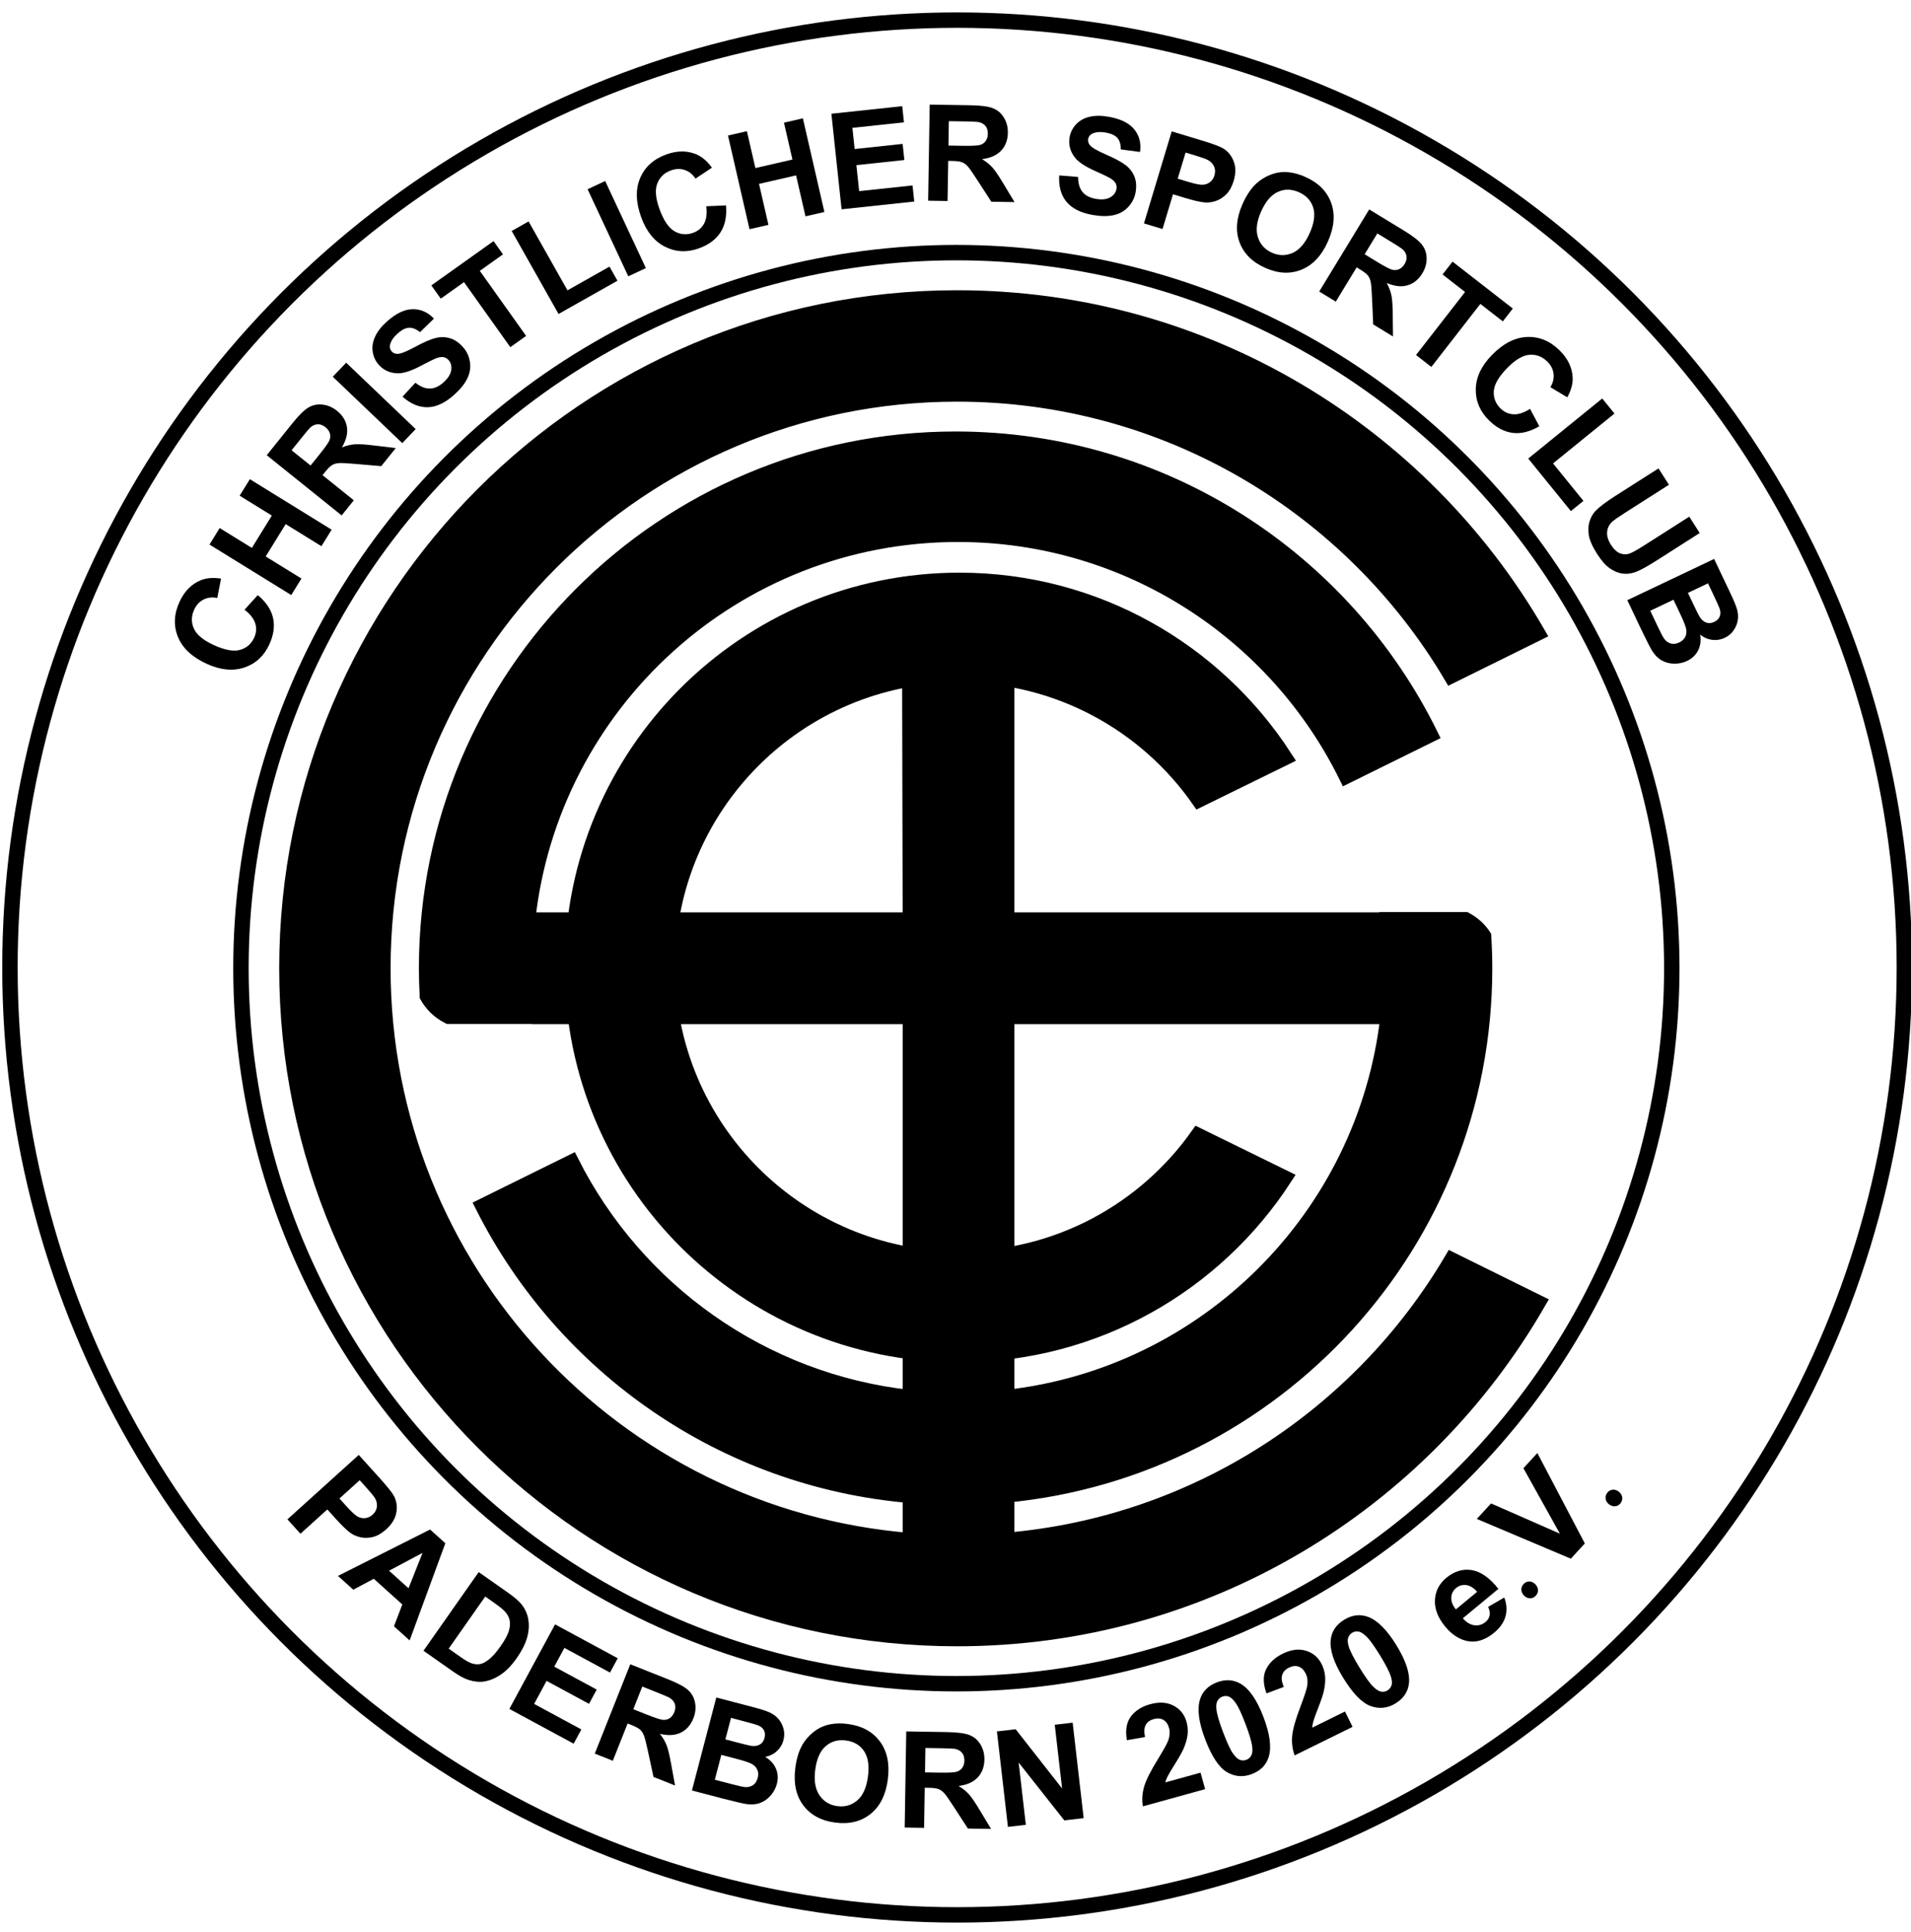 <svg xmlns="http://www.w3.org/2000/svg" xmlns:xlink="http://www.w3.org/1999/xlink" version="1.1" id="Ebene_1" x="0px" y="0px" width="368px" height="372px" viewBox="162 97 300 376" enable-background="new 0 0 566.93 566.93" xml:space="preserve">
<style>
:root {
    --primary-color: #000000;
    --secondary-color: transparent;
}
circle {
  stroke: #000000;
  fill: transparent;
}

path {
  stroke: none;
  fill: #000000;
}
path.csc {
    stroke: #000000;
}

</style>
<circle fill="#FFFFFF" stroke="#000000" stroke-width="3" stroke-miterlimit="10" cx="312.322" cy="285.28" r="184.365"/>
<circle fill="#FFFFFF" stroke="#000000" stroke-width="3" stroke-miterlimit="10" cx="312.169" cy="285.41" r="139.249"/>
<g>
	<path class="csc" stroke-width="3" stroke-miterlimit="10" d="M237.24,323.211l-17.213,8.494   c15.697,31.141,46.74,53.211,83.194,56.299v-19C274.313,365.845,249.805,348.063,237.24,323.211z"/>
	<path class="csc" stroke-width="3" stroke-miterlimit="10" d="M408.594,342.201c-17.906,30.303-49.709,51.406-86.639,54.565   v-8.856c52.201-5,93.025-48.971,93.025-102.481c0-2.097-0.072-4.177-0.199-6.243c-0.978-1.488-2.254-2.506-3.534-3.197h-15.013   c0.004,0.024,0.008,0.047,0.01,0.072h-74.289v-65.357l-2.344-0.262l-3.384-0.249l-3.222-0.097l-3.547,0.05l-3.379,0.201   l-3.012,0.308l0.153,65.407h-74.513c4.574-42.221,40.33-75.088,83.768-75.088c33.174,0,61.865,19.173,75.611,47.041l16.324-8.057   c-16.793-34.056-51.854-57.488-92.392-57.488c-56.864,0-102.961,46.096-102.961,102.96c0,1.814,0.056,3.616,0.15,5.408   c0.825,1.458,2.12,2.911,4.146,3.931h16.688l0.039,0.027h73.14v74.209v19v8.818c-57.473-4.625-102.673-52.729-102.673-111.394   c0-61.726,50.037-111.764,111.764-111.764c40.929,0,76.711,22.005,96.18,54.826l16.793-8.293   c-22.556-38.982-64.696-65.214-112.973-65.214c-72.043,0-130.445,58.402-130.445,130.445c0,72.044,58.402,130.444,130.445,130.444   c48.346,0,90.546-26.301,113.078-65.376L408.594,342.201z M321.955,294.795h74.246c-4.395,38.93-35.308,69.822-74.246,74.181   V294.795z"/>
    <path class="csc" stroke-width="3" stroke-miterlimit="10" d="M359.198,317.975c-10.296,14.539-27.249,24.031-46.421,24.031    c-31.393,0-56.843-25.45-56.843-56.844c0-31.394,25.45-56.843,56.843-56.843c19.293,0,36.338,9.613,46.613,24.308l16.699-8.188    c-13.417-20.755-36.76-34.495-63.313-34.495c-41.607,0-75.336,33.73-75.336,75.337c0,41.605,33.729,75.336,75.336,75.336    c26.51,0,49.818-13.693,63.246-34.392L359.198,317.975z"/>
</g>
<g>
	<path d="M173.616,215.658l2.579-2.848c1.623,1.359,2.613,2.839,2.972,4.438s0.12,3.312-0.714,5.138   c-1.033,2.259-2.654,3.763-4.861,4.511c-2.209,0.749-4.651,0.511-7.328-0.712c-2.831-1.294-4.695-3.031-5.594-5.209   s-0.803-4.459,0.287-6.841c0.951-2.081,2.339-3.49,4.163-4.228c1.081-0.441,2.391-0.543,3.929-0.308l-0.742,3.771   c-0.974-0.202-1.861-0.101-2.664,0.304s-1.412,1.064-1.83,1.977c-0.576,1.261-0.592,2.491-0.045,3.69   c0.546,1.199,1.832,2.262,3.859,3.188c2.15,0.983,3.859,1.297,5.125,0.94c1.268-0.356,2.184-1.153,2.749-2.391   c0.417-0.913,0.486-1.831,0.206-2.753C175.428,217.402,174.73,216.513,173.616,215.658z"/>
	<path d="M182.711,212.8l-15.915-9.827l1.984-3.213l6.264,3.868l3.888-6.296l-6.264-3.868l1.984-3.213l15.915,9.827l-1.984,3.213   l-6.958-4.297l-3.889,6.297l6.959,4.297L182.711,212.8z"/>
	<path d="M192.521,197.302l-14.58-11.716l4.979-6.196c1.252-1.558,2.293-2.585,3.122-3.081c0.829-0.496,1.749-0.687,2.76-0.573   s1.947,0.517,2.81,1.209c1.094,0.879,1.738,1.927,1.935,3.143c0.196,1.216-0.128,2.539-0.97,3.967   c0.883-0.338,1.713-0.536,2.49-0.593s2.015,0.018,3.713,0.226l4.275,0.505l-2.829,3.521l-4.883-0.421   c-1.741-0.155-2.871-0.212-3.39-0.17c-0.52,0.042-0.959,0.174-1.318,0.397c-0.359,0.224-0.812,0.674-1.355,1.35l-0.479,0.597   l6.086,4.891L192.521,197.302z M186.473,187.596l1.75-2.178c1.135-1.413,1.784-2.342,1.947-2.79s0.179-0.888,0.047-1.321   c-0.132-0.433-0.417-0.826-0.854-1.177c-0.491-0.395-0.991-0.582-1.504-0.563c-0.513,0.02-1,0.236-1.464,0.649   c-0.225,0.212-0.816,0.915-1.775,2.108l-1.846,2.298L186.473,187.596z"/>
	<path d="M204.32,183.231l-13.527-12.917l2.607-2.731l13.528,12.917L204.32,183.231z"/>
	<path d="M204.367,174.194l2.506-2.711c0.984,0.774,1.923,1.152,2.813,1.134s1.764-0.409,2.621-1.173   c0.908-0.809,1.42-1.61,1.539-2.405c0.117-0.794-0.053-1.449-0.511-1.963c-0.294-0.33-0.642-0.525-1.042-0.584   s-0.918,0.041-1.553,0.299c-0.433,0.18-1.366,0.647-2.801,1.402c-1.846,0.972-3.316,1.457-4.413,1.454   c-1.542-0.005-2.806-0.56-3.79-1.665c-0.634-0.711-1.025-1.556-1.174-2.535s0.014-1.968,0.483-2.968s1.242-1.979,2.315-2.935   c1.753-1.562,3.414-2.353,4.985-2.374c1.57-0.021,2.95,0.591,4.138,1.833l-2.71,2.636c-0.761-0.61-1.479-0.895-2.155-0.856   c-0.678,0.039-1.413,0.413-2.207,1.12c-0.818,0.73-1.311,1.47-1.475,2.22c-0.105,0.482,0.002,0.904,0.325,1.266   c0.294,0.331,0.686,0.489,1.175,0.475c0.621-0.019,1.762-0.477,3.422-1.375c1.661-0.898,2.975-1.467,3.939-1.707   c0.967-0.24,1.902-0.225,2.809,0.044s1.752,0.845,2.539,1.728c0.713,0.8,1.158,1.748,1.336,2.842   c0.178,1.095,0.012,2.174-0.498,3.238c-0.511,1.064-1.372,2.137-2.585,3.217c-1.766,1.573-3.485,2.373-5.158,2.4   C207.568,176.277,205.943,175.592,204.367,174.194z"/>
	<path d="M225.348,164.559l-9.014-12.659l-4.521,3.219l-1.836-2.578l12.109-8.621l1.836,2.578l-4.512,3.212l9.014,12.659   L225.348,164.559z"/>
	<path d="M234.736,158.102l-9.119-16.155l3.289-1.856l7.57,13.411l8.178-4.617l1.549,2.745L234.736,158.102z"/>
	<path d="M248.311,150.774l-7.92-16.945l3.422-1.599l7.92,16.945L248.311,150.774z"/>
	<path d="M263.492,137.142l3.838-0.168c0.175,2.11-0.182,3.855-1.066,5.234c-0.886,1.379-2.271,2.414-4.156,3.104   c-2.332,0.854-4.541,0.758-6.626-0.286s-3.634-2.948-4.645-5.712c-1.069-2.924-1.146-5.471-0.228-7.641   c0.917-2.17,2.605-3.705,5.066-4.605c2.148-0.786,4.127-0.79,5.934-0.011c1.073,0.458,2.066,1.318,2.98,2.577l-3.203,2.124   c-0.541-0.834-1.237-1.395-2.09-1.681c-0.852-0.286-1.749-0.256-2.691,0.088c-1.303,0.477-2.188,1.331-2.656,2.562   c-0.469,1.231-0.32,2.894,0.445,4.986c0.813,2.221,1.791,3.656,2.936,4.307c1.143,0.65,2.354,0.741,3.632,0.274   c0.942-0.345,1.644-0.941,2.104-1.789C263.525,139.658,263.668,138.537,263.492,137.142z"/>
	<path d="M271.908,141.605l-4.189-18.229l3.681-0.846l1.649,7.175l7.212-1.658l-1.649-7.175l3.682-0.846l4.189,18.229l-3.682,0.846   l-1.832-7.971l-7.211,1.658l1.831,7.971L271.908,141.605z"/>
	<path d="M289.828,137.733l-1.985-18.599l13.79-1.472l0.336,3.146l-10.035,1.071l0.44,4.123l9.337-0.997l0.335,3.134l-9.337,0.997   l0.539,5.062l10.391-1.109l0.335,3.133L289.828,137.733z"/>
	<path d="M306.676,136.058l0.303-18.703l7.947,0.129c1.999,0.033,3.449,0.224,4.35,0.575s1.615,0.96,2.146,1.828   c0.53,0.868,0.786,1.854,0.769,2.96c-0.022,1.403-0.454,2.556-1.293,3.457c-0.841,0.901-2.083,1.457-3.729,1.668   c0.809,0.49,1.475,1.024,1.996,1.602c0.523,0.579,1.223,1.602,2.102,3.071l2.224,3.686l-4.516-0.073l-2.665-4.114   c-0.945-1.47-1.594-2.397-1.945-2.782c-0.351-0.384-0.725-0.65-1.123-0.796c-0.396-0.147-1.029-0.228-1.896-0.241l-0.766-0.013   l-0.127,7.808L306.676,136.058z M310.627,125.326l2.793,0.045c1.813,0.029,2.944-0.029,3.397-0.174   c0.453-0.146,0.811-0.404,1.071-0.774c0.262-0.37,0.396-0.836,0.406-1.397c0.01-0.629-0.15-1.14-0.479-1.533   s-0.8-0.645-1.411-0.757c-0.305-0.047-1.223-0.083-2.754-0.108l-2.947-0.048L310.627,125.326z"/>
	<path d="M332.188,131.138l3.68,0.298c-0.001,1.253,0.281,2.224,0.845,2.913c0.563,0.689,1.41,1.135,2.54,1.338   c1.197,0.215,2.145,0.124,2.843-0.274c0.697-0.397,1.107-0.935,1.229-1.613c0.078-0.435,0.017-0.829-0.183-1.18   c-0.201-0.351-0.6-0.697-1.195-1.038c-0.408-0.229-1.352-0.675-2.832-1.338c-1.903-0.852-3.192-1.71-3.867-2.574   c-0.947-1.216-1.291-2.553-1.029-4.009c0.168-0.938,0.592-1.767,1.27-2.488c0.679-0.721,1.557-1.205,2.634-1.452   c1.077-0.248,2.323-0.244,3.737,0.01c2.312,0.415,3.959,1.234,4.945,2.457c0.986,1.223,1.356,2.686,1.111,4.387l-3.746-0.504   c0.01-0.975-0.209-1.716-0.657-2.225c-0.448-0.508-1.196-0.856-2.243-1.044c-1.08-0.194-1.965-0.124-2.656,0.21   c-0.445,0.214-0.709,0.56-0.795,1.037c-0.078,0.436,0.039,0.841,0.352,1.217c0.398,0.478,1.463,1.093,3.194,1.844   c1.731,0.752,2.989,1.434,3.774,2.046s1.351,1.357,1.698,2.236c0.348,0.879,0.417,1.901,0.208,3.064   c-0.189,1.055-0.66,1.99-1.412,2.806c-0.751,0.816-1.703,1.352-2.855,1.607c-1.151,0.255-2.527,0.239-4.126-0.048   c-2.327-0.418-4.019-1.277-5.072-2.577C332.524,134.943,332.061,133.241,332.188,131.138z"/>
	<path d="M348.681,140.478l5.403-17.908l5.802,1.75c2.198,0.664,3.604,1.186,4.219,1.566c0.945,0.578,1.628,1.422,2.049,2.53   c0.421,1.109,0.416,2.375-0.015,3.801c-0.331,1.099-0.81,1.963-1.435,2.592s-1.31,1.064-2.054,1.306s-1.453,0.336-2.131,0.283   c-0.915-0.089-2.19-0.381-3.827-0.875l-2.358-0.711l-2.037,6.755L348.681,140.478z M356.785,126.69l-1.533,5.082l1.979,0.597   c1.426,0.43,2.406,0.624,2.943,0.582s1.002-0.222,1.396-0.539s0.67-0.74,0.829-1.269c0.197-0.651,0.168-1.247-0.088-1.786   c-0.254-0.539-0.659-0.95-1.213-1.232c-0.408-0.212-1.263-0.514-2.565-0.907L356.785,126.69z"/>
	<path d="M367.869,136.712c0.773-1.741,1.683-3.087,2.729-4.038c0.775-0.698,1.652-1.244,2.633-1.637   c0.979-0.394,1.943-0.58,2.893-0.558c1.266,0.022,2.594,0.342,3.985,0.96c2.519,1.119,4.188,2.795,5.005,5.029   c0.818,2.234,0.609,4.743-0.626,7.526c-1.226,2.76-2.935,4.586-5.128,5.478c-2.192,0.893-4.544,0.781-7.055-0.334   c-2.542-1.129-4.219-2.802-5.031-5.019C366.463,141.902,366.66,139.433,367.869,136.712z M371.478,138.175   c-0.86,1.936-1.064,3.602-0.614,4.998c0.451,1.396,1.363,2.399,2.74,3.01c1.375,0.611,2.725,0.617,4.047,0.018   c1.322-0.599,2.424-1.89,3.305-3.873c0.87-1.959,1.09-3.611,0.658-4.957c-0.431-1.345-1.357-2.334-2.779-2.966   c-1.424-0.632-2.787-0.653-4.09-0.064C373.439,134.931,372.352,136.208,371.478,138.175z"/>
	<path d="M382.794,153.732l9.731-15.974l6.788,4.135c1.707,1.04,2.86,1.939,3.459,2.697s0.907,1.646,0.925,2.663   c0.018,1.017-0.26,1.998-0.836,2.942c-0.729,1.199-1.686,1.974-2.865,2.326c-1.181,0.352-2.533,0.202-4.06-0.449   c0.45,0.832,0.753,1.629,0.911,2.393c0.157,0.763,0.242,2,0.256,3.712l0.053,4.304l-3.857-2.35l-0.215-4.896   c-0.071-1.747-0.161-2.875-0.27-3.384c-0.108-0.509-0.297-0.928-0.564-1.255c-0.27-0.328-0.773-0.717-1.515-1.169l-0.653-0.398   l-4.063,6.668L382.794,153.732z M391.635,146.479l2.387,1.454c1.547,0.942,2.553,1.466,3.018,1.569   c0.465,0.104,0.903,0.063,1.316-0.125c0.412-0.187,0.765-0.52,1.057-1c0.328-0.538,0.448-1.059,0.363-1.564   c-0.086-0.505-0.363-0.961-0.834-1.367c-0.238-0.195-1.013-0.691-2.32-1.488l-2.517-1.534L391.635,146.479z"/>
	<path d="M401.637,166.088l9.543-12.266l-4.381-3.408l1.943-2.498l11.731,9.127l-1.942,2.498l-4.371-3.4l-9.543,12.266   L401.637,166.088z"/>
	<path d="M423.832,176.561l1.804,3.392c-1.829,1.065-3.558,1.495-5.185,1.289c-1.625-0.206-3.156-1.011-4.59-2.416   c-1.773-1.738-2.639-3.773-2.593-6.104c0.045-2.332,1.098-4.548,3.157-6.65c2.179-2.224,4.445-3.389,6.799-3.494   c2.354-0.105,4.467,0.758,6.338,2.592c1.635,1.602,2.488,3.385,2.563,5.352c0.049,1.166-0.3,2.433-1.043,3.8l-3.296-1.978   c0.521-0.848,0.727-1.717,0.618-2.609s-0.521-1.689-1.238-2.392c-0.99-0.971-2.142-1.402-3.455-1.295   c-1.313,0.106-2.75,0.956-4.309,2.548c-1.655,1.689-2.53,3.189-2.625,4.502c-0.095,1.312,0.344,2.444,1.316,3.397   c0.717,0.702,1.557,1.079,2.52,1.129S422.648,177.319,423.832,176.561z"/>
	<path d="M423.477,186.236l14.404-11.69l2.38,2.932l-11.958,9.705l5.918,7.292l-2.447,1.986L423.477,186.236z"/>
	<path d="M448.834,188.154l2.03,3.184l-8.542,5.447c-1.355,0.864-2.209,1.464-2.561,1.799c-0.559,0.547-0.869,1.203-0.934,1.965   c-0.063,0.762,0.188,1.587,0.756,2.477c0.576,0.903,1.195,1.467,1.857,1.69c0.661,0.224,1.291,0.21,1.889-0.04   c0.598-0.25,1.52-0.772,2.768-1.568l8.725-5.563l2.031,3.184l-8.284,5.282c-1.894,1.208-3.286,1.974-4.177,2.301   c-0.893,0.326-1.754,0.43-2.587,0.31s-1.656-0.465-2.47-1.036c-0.813-0.571-1.617-1.48-2.412-2.729   c-0.961-1.506-1.516-2.759-1.664-3.759c-0.148-1-0.088-1.903,0.18-2.709s0.66-1.476,1.179-2.008   c0.771-0.784,2.038-1.739,3.803-2.864L448.834,188.154z"/>
	<path d="M459.657,205.773l3.208,6.753c0.635,1.337,1.053,2.36,1.254,3.07c0.201,0.71,0.248,1.408,0.141,2.095   s-0.373,1.342-0.796,1.967c-0.423,0.625-1.001,1.111-1.729,1.458c-0.792,0.376-1.619,0.507-2.482,0.395s-1.634-0.456-2.311-1.028   c0.189,1.172,0.055,2.206-0.405,3.102c-0.46,0.896-1.177,1.577-2.153,2.04c-0.768,0.365-1.6,0.541-2.496,0.529   c-0.896-0.012-1.707-0.225-2.436-0.637c-0.728-0.413-1.357-1.048-1.887-1.907c-0.332-0.54-1.021-1.893-2.07-4.06l-2.732-5.751   L459.657,205.773z M451.747,213.712l-4.518,2.146l1.5,3.158c0.584,1.229,0.989,1.993,1.216,2.291   c0.332,0.463,0.754,0.769,1.262,0.918c0.509,0.149,1.063,0.082,1.662-0.203c0.508-0.241,0.879-0.568,1.115-0.982   c0.236-0.414,0.326-0.891,0.266-1.433c-0.059-0.542-0.457-1.588-1.194-3.14L451.747,213.712z M458.466,210.52l-3.907,1.856   l1.063,2.236c0.631,1.329,1.043,2.146,1.234,2.45c0.347,0.551,0.767,0.915,1.26,1.09c0.492,0.175,1.012,0.134,1.558-0.125   c0.522-0.248,0.878-0.594,1.068-1.037c0.189-0.443,0.185-0.966-0.017-1.567c-0.123-0.356-0.565-1.337-1.328-2.943L458.466,210.52z"/>
</g>
<g>
	<path d="M181.967,392.669l13.883-12.536l4.062,4.498c1.539,1.705,2.474,2.879,2.802,3.521c0.51,0.984,0.658,2.059,0.445,3.226   s-0.872,2.249-1.977,3.247c-0.853,0.77-1.709,1.262-2.568,1.477c-0.861,0.215-1.672,0.234-2.434,0.057s-1.419-0.464-1.971-0.859   c-0.736-0.55-1.678-1.459-2.824-2.729l-1.65-1.827l-5.236,4.729L181.967,392.669z M196.032,385.057l-3.939,3.558l1.386,1.534   c0.997,1.104,1.736,1.777,2.219,2.02c0.48,0.24,0.972,0.328,1.473,0.26c0.5-0.068,0.955-0.287,1.365-0.658   c0.506-0.455,0.788-0.98,0.848-1.573c0.061-0.593-0.072-1.153-0.401-1.683c-0.239-0.392-0.814-1.092-1.727-2.103L196.032,385.057z"/>
	<path d="M205.754,416.232l-3.053-2.748l1.628-4.25l-5.558-5.002l-3.99,2.125l-2.977-2.681l17.928-9.028l2.969,2.672   L205.754,416.232z M205.537,406.08l2.727-6.883l-6.521,3.469L205.537,406.08z"/>
	<path d="M219.195,402.934l5.649,3.967c1.274,0.895,2.177,1.674,2.708,2.338c0.713,0.895,1.152,1.904,1.318,3.029   s0.072,2.294-0.279,3.507c-0.354,1.212-1.033,2.536-2.039,3.97c-0.885,1.26-1.805,2.236-2.758,2.928   c-1.165,0.846-2.345,1.363-3.539,1.554c-0.902,0.146-1.912,0.045-3.029-0.304c-0.834-0.263-1.821-0.795-2.963-1.597l-5.816-4.084   L219.195,402.934z M220.469,407.693l-7.119,10.139l2.307,1.621c0.863,0.605,1.521,0.994,1.973,1.166   c0.589,0.227,1.154,0.307,1.695,0.239c0.54-0.067,1.156-0.37,1.846-0.909c0.69-0.539,1.451-1.4,2.282-2.584   s1.364-2.165,1.601-2.945s0.291-1.48,0.164-2.099c-0.127-0.619-0.436-1.194-0.925-1.726c-0.363-0.4-1.175-1.043-2.435-1.928   L220.469,407.693z"/>
	<path d="M225.164,429.563l8.895-16.454l12.2,6.595l-1.505,2.784l-8.878-4.8l-1.972,3.647l8.261,4.466l-1.499,2.772l-8.261-4.465   l-2.421,4.479l9.193,4.969l-1.499,2.771L225.164,429.563z"/>
	<path d="M241.789,438.258l6.909-17.383l7.387,2.936c1.857,0.738,3.146,1.432,3.862,2.078c0.719,0.646,1.172,1.47,1.36,2.469   c0.188,1,0.079,2.014-0.33,3.041c-0.519,1.305-1.329,2.229-2.435,2.773c-1.104,0.545-2.463,0.625-4.076,0.24   c0.582,0.744,1.016,1.479,1.299,2.205c0.284,0.727,0.576,1.932,0.877,3.616l0.774,4.235l-4.197-1.669l-1.034-4.79   c-0.363-1.711-0.643-2.807-0.834-3.291c-0.192-0.483-0.448-0.865-0.768-1.143c-0.32-0.278-0.883-0.577-1.689-0.898l-0.711-0.282   l-2.885,7.257L241.789,438.258z M249.286,429.621l2.597,1.032c1.684,0.669,2.764,1.016,3.238,1.04   c0.477,0.023,0.901-0.09,1.277-0.344c0.375-0.254,0.666-0.642,0.873-1.163c0.232-0.585,0.264-1.12,0.096-1.603   c-0.17-0.484-0.52-0.887-1.052-1.208c-0.269-0.152-1.114-0.512-2.538-1.077l-2.738-1.088L249.286,429.621z"/>
	<path d="M265.439,427.338l7.233,1.894c1.432,0.375,2.483,0.714,3.156,1.018c0.672,0.304,1.236,0.718,1.692,1.241   c0.457,0.524,0.787,1.149,0.993,1.876c0.205,0.727,0.206,1.48,0.001,2.263c-0.223,0.848-0.654,1.564-1.296,2.152   c-0.642,0.589-1.4,0.957-2.274,1.106c1.018,0.609,1.723,1.379,2.112,2.308c0.39,0.928,0.448,1.915,0.175,2.96   c-0.216,0.823-0.617,1.573-1.203,2.251s-1.271,1.162-2.055,1.453c-0.785,0.291-1.676,0.363-2.676,0.216   c-0.626-0.093-2.105-0.437-4.438-1.03l-6.16-1.613L265.439,427.338z M266.42,438.502l-1.267,4.838l3.382,0.886   c1.316,0.345,2.162,0.526,2.535,0.546c0.568,0.043,1.074-0.082,1.516-0.375s0.746-0.762,0.914-1.402   c0.143-0.543,0.132-1.039-0.032-1.486c-0.165-0.447-0.473-0.822-0.925-1.126c-0.453-0.304-1.511-0.673-3.173-1.107L266.42,438.502z    M268.305,431.306l-1.096,4.185l2.395,0.627c1.424,0.373,2.313,0.584,2.67,0.633c0.645,0.09,1.193,0.003,1.645-0.262   c0.451-0.264,0.754-0.688,0.907-1.272c0.146-0.56,0.111-1.054-0.106-1.485c-0.217-0.43-0.619-0.762-1.209-0.996   c-0.352-0.136-1.387-0.429-3.107-0.879L268.305,431.306z"/>
	<path d="M280.822,441.032c0.246-1.89,0.735-3.438,1.468-4.647c0.544-0.889,1.231-1.662,2.058-2.317   c0.828-0.655,1.699-1.108,2.615-1.357c1.22-0.339,2.584-0.409,4.094-0.213c2.733,0.356,4.81,1.489,6.229,3.397   c1.42,1.91,1.934,4.374,1.54,7.394c-0.391,2.995-1.51,5.231-3.358,6.71c-1.848,1.479-4.135,2.041-6.859,1.686   c-2.758-0.359-4.841-1.486-6.25-3.381C280.949,446.408,280.438,443.984,280.822,441.032z M284.697,441.408   c-0.273,2.101,0.004,3.756,0.833,4.966s1.989,1.913,3.482,2.107s2.788-0.184,3.886-1.134c1.098-0.951,1.786-2.502,2.066-4.652   c0.277-2.126,0.018-3.771-0.777-4.939c-0.797-1.168-1.966-1.852-3.51-2.053c-1.543-0.201-2.856,0.166-3.939,1.102   C285.656,437.74,284.976,439.274,284.697,441.408z"/>
	<path d="M302.111,452.643l0.303-18.702l7.948,0.129c1.999,0.032,3.448,0.224,4.349,0.575c0.9,0.35,1.615,0.959,2.146,1.827   c0.529,0.868,0.786,1.854,0.768,2.96c-0.021,1.404-0.453,2.556-1.293,3.457c-0.84,0.9-2.082,1.457-3.729,1.668   c0.81,0.49,1.475,1.023,1.997,1.602c0.522,0.579,1.223,1.603,2.101,3.072l2.225,3.686l-4.516-0.074l-2.665-4.113   c-0.946-1.471-1.595-2.397-1.945-2.781c-0.351-0.385-0.726-0.65-1.122-0.797c-0.398-0.146-1.031-0.228-1.898-0.241l-0.766-0.013   l-0.126,7.808L302.111,452.643z M306.063,441.912l2.794,0.045c1.812,0.029,2.944-0.029,3.397-0.175s0.811-0.403,1.071-0.774   c0.261-0.369,0.396-0.836,0.405-1.396c0.01-0.629-0.149-1.141-0.479-1.533c-0.33-0.393-0.801-0.645-1.411-0.756   c-0.306-0.048-1.224-0.084-2.755-0.109l-2.946-0.047L306.063,441.912z"/>
	<path d="M322.205,452.52l-2.143-18.582l3.65-0.421l9.036,11.532l-1.431-12.409l3.485-0.402l2.143,18.581l-3.765,0.436L324.293,440   l1.398,12.117L322.205,452.52z"/>
	<path d="M359.697,441.966l0.887,3.21l-12.113,3.347c-0.205-1.249-0.129-2.509,0.228-3.776c0.355-1.268,1.253-3.066,2.692-5.396   c1.156-1.881,1.84-3.129,2.05-3.742c0.278-0.846,0.321-1.615,0.129-2.313c-0.213-0.771-0.584-1.307-1.112-1.605   c-0.528-0.3-1.157-0.35-1.887-0.147c-0.723,0.199-1.236,0.575-1.542,1.128c-0.307,0.552-0.353,1.342-0.14,2.367l-3.539,0.607   c-0.32-1.959-0.055-3.502,0.799-4.629s2.093-1.914,3.716-2.363c1.779-0.491,3.31-0.398,4.591,0.281   c1.282,0.678,2.12,1.73,2.514,3.156c0.225,0.813,0.293,1.625,0.205,2.439c-0.089,0.814-0.338,1.711-0.747,2.688   c-0.271,0.649-0.813,1.624-1.628,2.926s-1.321,2.156-1.521,2.564c-0.201,0.408-0.348,0.793-0.442,1.154L359.697,441.966z"/>
	<path d="M362.877,424.393c1.693-0.645,3.246-0.543,4.66,0.302c1.682,0.998,3.152,3.155,4.415,6.47   c1.259,3.307,1.591,5.902,0.997,7.784c-0.492,1.553-1.585,2.651-3.278,3.296c-1.701,0.647-3.321,0.516-4.86-0.396   c-1.539-0.91-2.947-3.043-4.225-6.398c-1.252-3.291-1.582-5.878-0.988-7.761C360.09,426.137,361.184,425.037,362.877,424.393z    M363.934,427.172c-0.405,0.154-0.718,0.421-0.938,0.801c-0.219,0.379-0.289,0.936-0.211,1.67c0.1,0.955,0.54,2.457,1.32,4.508   c0.781,2.051,1.42,3.421,1.92,4.109c0.498,0.688,0.953,1.1,1.363,1.234c0.411,0.136,0.819,0.125,1.225-0.029   c0.406-0.154,0.719-0.42,0.938-0.8c0.22-0.38,0.29-0.937,0.211-1.671c-0.097-0.946-0.535-2.445-1.315-4.496   s-1.421-3.42-1.919-4.109c-0.499-0.688-0.955-1.102-1.367-1.24S364.34,427.018,363.934,427.172z"/>
	<path d="M387.812,430.066l1.472,2.988l-11.273,5.554c-0.435-1.189-0.596-2.44-0.483-3.752s0.657-3.247,1.635-5.805   c0.784-2.065,1.222-3.419,1.313-4.061c0.115-0.882,0.014-1.647-0.307-2.296c-0.354-0.717-0.817-1.174-1.393-1.369   c-0.574-0.195-1.202-0.126-1.881,0.209c-0.672,0.33-1.106,0.796-1.304,1.396c-0.198,0.6-0.096,1.383,0.306,2.352l-3.362,1.259   c-0.682-1.864-0.708-3.43-0.081-4.696c0.627-1.268,1.697-2.272,3.207-3.018c1.656-0.814,3.177-1.01,4.563-0.583   c1.387,0.427,2.406,1.304,3.061,2.632c0.372,0.755,0.591,1.541,0.656,2.357c0.066,0.816-0.011,1.742-0.23,2.779   c-0.145,0.688-0.494,1.748-1.051,3.178c-0.557,1.432-0.895,2.367-1.016,2.805c-0.12,0.439-0.193,0.845-0.218,1.217L387.812,430.066   z"/>
	<path d="M387.643,412.215c1.543-0.948,3.088-1.139,4.635-0.572c1.838,0.667,3.687,2.512,5.545,5.533   c1.854,3.014,2.663,5.501,2.431,7.461c-0.194,1.617-1.063,2.9-2.606,3.85c-1.551,0.953-3.166,1.126-4.849,0.518   s-3.464-2.441-5.343-5.499c-1.846-3-2.65-5.479-2.418-7.44C385.23,414.447,386.1,413.164,387.643,412.215z M389.199,414.748   c-0.369,0.227-0.627,0.548-0.771,0.961c-0.145,0.414-0.11,0.975,0.105,1.682c0.275,0.918,0.987,2.313,2.137,4.182   s2.033,3.096,2.652,3.68c0.617,0.584,1.141,0.902,1.57,0.959c0.429,0.056,0.828-0.029,1.197-0.258   c0.369-0.227,0.627-0.547,0.771-0.961c0.146-0.414,0.11-0.974-0.104-1.681c-0.271-0.911-0.981-2.302-2.13-4.171   c-1.15-1.87-2.034-3.096-2.652-3.68c-0.619-0.584-1.143-0.904-1.574-0.965C389.97,414.438,389.569,414.521,389.199,414.748z"/>
	<path d="M415.681,409.697l3.136-1.814c0.48,1.303,0.557,2.533,0.229,3.692s-1.064,2.213-2.212,3.161   c-1.815,1.502-3.65,2.02-5.503,1.555c-1.474-0.382-2.81-1.297-4.009-2.746c-1.43-1.73-2.099-3.459-2.004-5.188   c0.094-1.729,0.832-3.164,2.216-4.308c1.554-1.284,3.204-1.785,4.95-1.502s3.475,1.5,5.187,3.649l-6.923,5.725   c0.697,0.803,1.447,1.256,2.25,1.359s1.522-0.107,2.158-0.634c0.433-0.358,0.699-0.776,0.799-1.257   C416.055,410.911,415.963,410.347,415.681,409.697z M413.529,406.775c-0.682-0.784-1.391-1.221-2.128-1.313   c-0.737-0.091-1.388,0.097-1.952,0.563c-0.604,0.499-0.92,1.131-0.949,1.895c-0.031,0.765,0.27,1.521,0.898,2.27L413.529,406.775z"/>
	<path d="M422.621,407.466c-0.645-0.686-0.65-1.647,0.016-2.274c0.666-0.625,1.589-0.561,2.251,0.145   c0.644,0.686,0.671,1.629-0.034,2.291C424.206,408.236,423.266,408.151,422.621,407.466z"/>
	<path d="M431.765,400.326l-18.296-7.736l2.771-3.015l13.396,5.883l-7.094-12.74l2.712-2.95l9.238,17.59L431.765,400.326z"/>
	<path d="M439.186,389.736c-0.736-0.585-0.885-1.535-0.316-2.252s1.49-0.786,2.248-0.186c0.738,0.585,0.9,1.515,0.301,2.272   C440.865,390.268,439.923,390.32,439.186,389.736z"/>
</g>
</svg>
